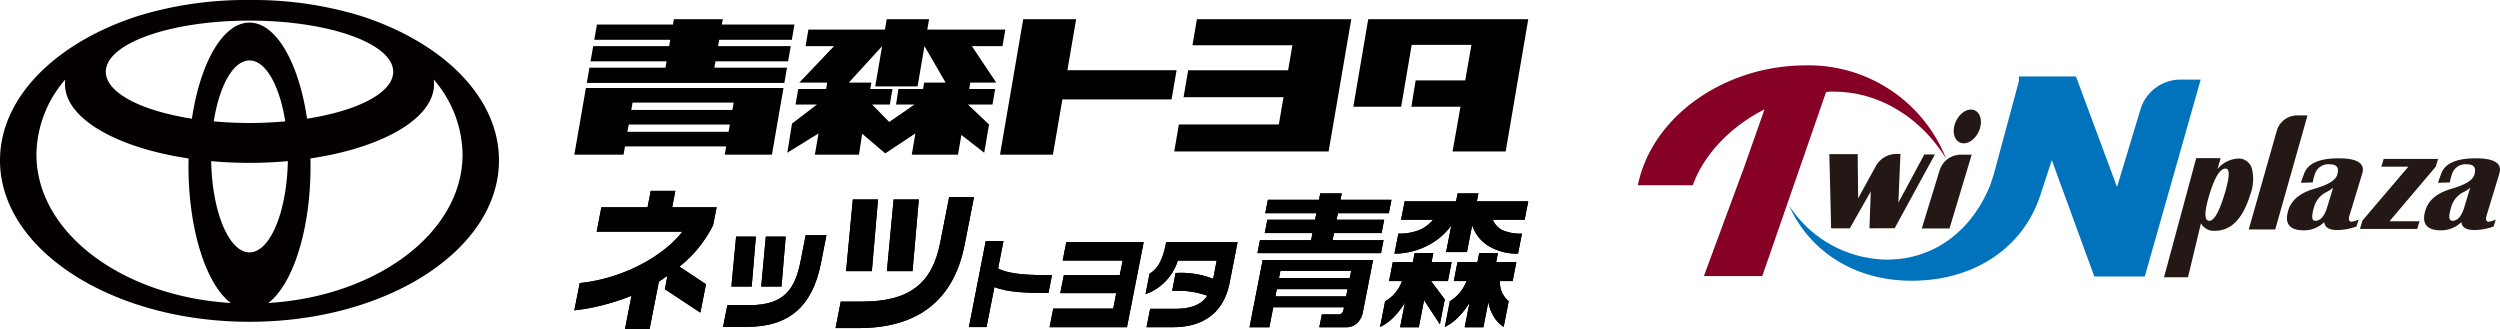<svg xmlns="http://www.w3.org/2000/svg" viewBox="0 0 420.665 55.443"><g id="レイヤー_2" data-name="レイヤー 2"><g id="レイヤー_1-2" data-name="レイヤー 1"><path d="M60.65 2.659A62.138 62.138 0 0041.986 0a62.187 62.187 0 00-18.673 2.659C9.494 7.1 0 16.323 0 26.986c0 15 18.794 27.16 41.986 27.16 23.18 0 41.974-12.16 41.974-27.16 0-10.663-9.491-19.886-23.31-24.327M41.986 42.467c-3.464 0-6.29-6.801-6.453-15.351a71.78 71.78 0 006.453.287c2.209 0 4.365-.099 6.45-.287-.17 8.55-2.992 15.351-6.45 15.351m-6.018-22.045c.944-5.999 3.279-10.25 6.018-10.25 2.733 0 5.068 4.251 6.009 10.25a66.095 66.095 0 01-6.009.272 66.25 66.25 0 01-6.018-.272m15.703-.45c-1.403-9.42-5.21-16.169-9.685-16.169-4.482 0-8.288 6.75-9.694 16.17-8.526-1.333-14.488-4.362-14.488-7.894 0-4.756 10.826-8.609 24.182-8.609 13.35 0 24.173 3.853 24.173 8.609 0 3.532-5.959 6.56-14.488 7.893M6.13 25.993a19.62 19.62 0 014.855-12.616 5.938 5.938 0 00-.053.778c0 5.783 8.686 10.703 20.8 12.507-.007.435-.016.876-.016 1.317 0 10.753 2.986 19.865 7.11 23.004C20.5 49.863 6.13 39.105 6.13 25.993m39.016 24.99c4.124-3.14 7.106-12.248 7.106-23.004 0-.44-.006-.882-.015-1.317 12.11-1.804 20.799-6.724 20.799-12.507a5.474 5.474 0 00-.056-.778 19.636 19.636 0 014.855 12.616c0 13.112-14.37 23.87-32.69 24.99" fill="#040000"/><path d="M113.236 4.13l.156-.904h8.234l-.16.904h12.216l-.441 2.562h-12.218l-.193 1.068h12.227l-.448 2.56h-12.221l-.18 1.07h12.216l-.443 2.564H98.737l.447-2.563h12.789l.186-1.07h-12.79l.446-2.561h12.78l.185-1.068H99.996l.448-2.562zm58.938-.904l-3.906 22.797h8.903l1.59-9.292h18.374l.844-4.913h-18.372l1.473-8.592zm29.228 0l-.75 4.39h16.816l-.72 4.202H199.93l-.777 4.54h16.818l-.787 4.59h-16.82l-.778 4.538h25.975l3.813-22.26zm28.826 0l-2.507 14.73h8.046l1.773-10.407h10.05l-1.04 5.982h-8.344l-.718 4.425h8.263l-1.33 7.53h8.934l3.8-22.26zm-94.202 1.758l-.473 2.776h4.788l-5.844 6.141h4.697l-.185 1.07h-4.692l-.45 2.614h3.602l-4.197 3.203-.794 4.912 5.252-3.253-.613 3.576h7.429l.526-3.523 3.886 3.31 5.074-3.363-.61 3.576h7.775l.573-3.312 3.84 2.99.814-4.752-3.551-3.364h4.13l.45-2.614h-4.365l.188-1.07h4.36l-4.1-6.141h5.153l.476-2.776h-13.13l.3-1.758h-7.125l-.303 1.758zm12.407 2.776l-1.161 6.783h7.123l1.162-6.783 3.56 6.141H155.5l-.183 1.07h-4.153l-.384 2.614h3.094l-4.253 2.938-2.874-2.938h2.984l.44-2.614h-3.735l.185-1.07h-3.795zm-49.845 7.048l-1.946 11.215h8.281l.237-1.385h17.028l-.238 1.385h7.94l1.942-11.216zm7.638 3.687l.215-1.23h17.01l-.215 1.23zm16.587 2.454l-.215 1.228h-17.03l.235-1.228zm-2.227 13.929h-7.482l.533-2.759H109.5l-.537 2.76h-7.767l-.798 4.104h14.424c-2.823 3.673-8.99 7.48-16.238 8.524l-1.037.125-.905 4.587 1.543-.205a37.249 37.249 0 008.074-2.256l-1.111 5.685h4.138l1.576-8.051c.368-.229 1.007-.687 1.445-.993l-.442 2.261 5.985 3.945.94-4.78-4.464-2.967a20.509 20.509 0 005.638-6.92l.031-.074.017-.08z"/><polygon points="131.502 48.211 132.206 39.809 128.858 39.809 128.088 48.211 131.502 48.211"/><path d="M135.57 39.572l-.854 4.346c-.9 4.587-2.652 7.43-8.587 7.43h-3.74l-.717 3.648h4.033c7.046 0 11-3.424 12.444-10.764l.915-4.66z"/><polygon points="126.488 48.211 127.189 39.809 123.862 39.809 123.069 48.211 126.488 48.211"/><polygon points="153.548 45.619 154.608 33.568 150.367 33.568 149.233 45.619 153.548 45.619"/><path d="M159.71 33.167l-1.517 7.72c-1.359 6.912-5.283 9.86-13.129 9.86h-3.594l-.876 4.456h3.901c9.996 0 15.994-4.718 17.82-14.019l1.576-8.017z"/><polygon points="146.704 45.619 147.742 33.568 143.501 33.568 142.366 45.619 146.704 45.619"/><path d="M177.015 46.288h-.621c-2.405 0-6.345-.003-8.45-1.11l.91-4.625h-2.985l-2.834 14.486h2.962l1.332-6.74c2.18.909 5.607.993 8.702.993h.394z"/><polygon points="179.424 40.739 178.812 43.844 188.902 43.844 188.42 46.296 179.007 46.296 178.411 49.324 187.827 49.324 187.316 51.931 177.222 51.931 176.608 55.052 189.63 55.052 192.445 40.739 179.424 40.739"/><path d="M196.225 40.74l-.085.418c-.48 2.457-1.285 3.972-2.52 4.768l-.189.115-.678 3.458.862-.352a8.836 8.836 0 004.572-5.299h6.54l-.594 3.07a14.837 14.837 0 00-6.144-.991l-.176-.011-.574 3.027h.387a14.427 14.427 0 015.524.817c-.982 1.509-2.737 2.203-5.46 2.203h-4.162l-.607 3.089h4.436c6.67 0 8.867-4.04 9.539-7.44l1.349-6.872zm14.028 14.323h3.334l.643-3.287.015-.071h11.907l-.015.071-.067.336a1.078 1.078 0 01-.3.606.8.8 0 01-.535.188h-2.812l-.426 2.157h4.372a2.779 2.779 0 002.013-.705 3.625 3.625 0 00.964-1.943l1.697-8.671h-18.576zm4.971-8.338l.21-1.076.015-.077h11.902l-.013.077-.21 1.076-.017.072h-11.904zm-.606 3.075l.21-1.077.018-.072h11.903l-.015.072-.213 1.077-.013.076h-11.905z"/><polygon points="225.63 33.615 225.56 33.615 225.576 33.542 225.772 32.538 222.155 32.538 221.957 33.542 221.942 33.615 221.875 33.615 213.343 33.615 212.902 35.877 221.431 35.877 221.5 35.877 221.484 35.953 221.301 36.899 221.284 36.978 221.216 36.978 213.25 36.978 212.813 39.212 220.776 39.212 220.846 39.212 220.833 39.289 220.626 40.338 220.61 40.412 220.543 40.412 212.011 40.412 211.586 42.596 232.377 42.596 232.806 40.412 224.3 40.412 224.233 40.412 224.246 40.338 224.453 39.289 224.467 39.212 224.535 39.212 232.476 39.212 232.912 36.978 224.972 36.978 224.906 36.978 224.921 36.899 225.105 35.953 225.12 35.877 225.188 35.877 233.695 35.877 234.137 33.615 225.63 33.615"/><path d="M240.106 41.375a11.19 11.19 0 003.942-3.23l.167-.228-.053.267-.83 4.232h3.503l.828-4.232.054-.262.082.223a6.508 6.508 0 002.755 3.296 9.239 9.239 0 004.88 1.234l.657-3.365a7.618 7.618 0 01-3.314-.597 3.416 3.416 0 01-1.53-1.613l-.059-.122h5.358l.609-3.106h-8.646l.013-.078.247-1.256h-3.5l-.247 1.256-.012.078h-8.65l-.61 3.106h5.392l-.112.124a6.11 6.11 0 01-2.212 1.611 9.357 9.357 0 01-3.52.597l-.661 3.365a12.244 12.244 0 005.469-1.3z"/><path d="M252.387 47.386l-.008-.094h2.149l.623-3.186h-3.4l.014-.074.287-1.464h-3.147l-.286 1.464-.018.074h-3.35l-.625 3.186h2.145l-.039.094a6.826 6.826 0 01-2.77 3.303l-.846 4.326a8.187 8.187 0 002.098-1.494 12.68 12.68 0 001.865-2.292l.205-.378-.826 4.212h3.147l.831-4.25.064.34a7.264 7.264 0 00.978 2.314 5.184 5.184 0 001.537 1.542l.849-4.32a4.132 4.132 0 01-1.477-3.303zm-11.498.033l-.095-.127h2.842l.624-3.186h-3.381l.015-.074.287-1.464h-3.142l-.29 1.464-.013.074h-3.377l-.625 3.186h2.167l-.037.09a6.127 6.127 0 01-2.796 3.307l-.848 4.33a7.91 7.91 0 002.09-1.461 12.684 12.684 0 001.897-2.329l.206-.378-.82 4.212h3.144l.852-4.365.04-.19.09.14 2.564 3.915.823-4.188zM120.586 34.878h-7.482l.533-2.759H109.5l-.537 2.76h-7.767l-.798 4.104h14.424c-2.823 3.673-8.99 7.48-16.238 8.524l-1.037.125-.905 4.587 1.543-.205a37.249 37.249 0 008.074-2.256l-1.111 5.685h4.138l1.576-8.051c.368-.229 1.007-.687 1.445-.993l-.442 2.261 5.985 3.945.94-4.78-4.464-2.967a20.509 20.509 0 005.638-6.92l.031-.074.017-.08z"/><polygon points="131.502 48.211 132.206 39.809 128.858 39.809 128.088 48.211 131.502 48.211"/><path d="M135.57 39.572l-.854 4.346c-.9 4.587-2.652 7.43-8.587 7.43h-3.74l-.717 3.648h4.033c7.046 0 11-3.424 12.444-10.764l.915-4.66z"/><polygon points="126.488 48.211 127.189 39.809 123.862 39.809 123.069 48.211 126.488 48.211"/><polygon points="153.548 45.619 154.608 33.568 150.367 33.568 149.233 45.619 153.548 45.619"/><path d="M159.71 33.167l-1.517 7.72c-1.359 6.912-5.283 9.86-13.129 9.86h-3.594l-.876 4.456h3.901c9.996 0 15.994-4.718 17.82-14.019l1.576-8.017z"/><polygon points="146.704 45.619 147.742 33.568 143.501 33.568 142.366 45.619 146.704 45.619"/><path d="M177.015 46.288h-.621c-2.405 0-6.345-.003-8.45-1.11l.91-4.625h-2.985l-2.834 14.486h2.962l1.332-6.74c2.18.909 5.607.993 8.702.993h.394z"/><polygon points="179.424 40.739 178.812 43.844 188.902 43.844 188.42 46.296 179.007 46.296 178.411 49.324 187.827 49.324 187.316 51.931 177.222 51.931 176.608 55.052 189.63 55.052 192.445 40.739 179.424 40.739"/><path d="M196.225 40.74l-.085.418c-.48 2.457-1.285 3.972-2.52 4.768l-.189.115-.678 3.458.862-.352a8.836 8.836 0 004.572-5.299h6.54l-.594 3.07a14.837 14.837 0 00-6.144-.991l-.176-.011-.574 3.027h.387a14.427 14.427 0 015.524.817c-.982 1.509-2.737 2.203-5.46 2.203h-4.162l-.607 3.089h4.436c6.67 0 8.867-4.04 9.539-7.44l1.349-6.872zm14.028 14.323h3.334l.643-3.287.015-.071h11.907l-.015.071-.067.336a1.078 1.078 0 01-.3.606.8.8 0 01-.535.188h-2.812l-.426 2.157h4.372a2.779 2.779 0 002.013-.705 3.625 3.625 0 00.964-1.943l1.697-8.671h-18.576zm4.971-8.338l.21-1.076.015-.077h11.902l-.013.077-.21 1.076-.017.072h-11.904zm-.606 3.075l.21-1.077.018-.072h11.903l-.015.072-.213 1.077-.013.076h-11.905z"/><polygon points="225.63 33.615 225.56 33.615 225.576 33.542 225.772 32.538 222.155 32.538 221.957 33.542 221.942 33.615 221.875 33.615 213.343 33.615 212.902 35.877 221.431 35.877 221.5 35.877 221.484 35.953 221.301 36.899 221.284 36.978 221.216 36.978 213.25 36.978 212.813 39.212 220.776 39.212 220.846 39.212 220.833 39.289 220.626 40.338 220.61 40.412 220.543 40.412 212.011 40.412 211.586 42.596 232.377 42.596 232.806 40.412 224.3 40.412 224.233 40.412 224.246 40.338 224.453 39.289 224.467 39.212 224.535 39.212 232.476 39.212 232.912 36.978 224.972 36.978 224.906 36.978 224.921 36.899 225.105 35.953 225.12 35.877 225.188 35.877 233.695 35.877 234.137 33.615 225.63 33.615"/><path d="M240.106 41.375a11.19 11.19 0 003.942-3.23l.167-.228-.053.267-.83 4.232h3.503l.828-4.232.054-.262.082.223a6.508 6.508 0 002.755 3.296 9.239 9.239 0 004.88 1.234l.657-3.365a7.618 7.618 0 01-3.314-.597 3.416 3.416 0 01-1.53-1.613l-.059-.122h5.358l.609-3.106h-8.646l.013-.078.247-1.256h-3.5l-.247 1.256-.012.078h-8.65l-.61 3.106h5.392l-.112.124a6.11 6.11 0 01-2.212 1.611 9.357 9.357 0 01-3.52.597l-.661 3.365a12.244 12.244 0 005.469-1.3z"/><path d="M252.387 47.386l-.008-.094h2.149l.623-3.186h-3.4l.014-.074.287-1.464h-3.147l-.286 1.464-.018.074h-3.35l-.625 3.186h2.145l-.039.094a6.826 6.826 0 01-2.77 3.303l-.846 4.326a8.187 8.187 0 002.098-1.494 12.68 12.68 0 001.865-2.292l.205-.378-.826 4.212h3.147l.831-4.25.064.34a7.264 7.264 0 00.978 2.314 5.184 5.184 0 001.537 1.542l.849-4.32a4.132 4.132 0 01-1.477-3.303zm-11.498.033l-.095-.127h2.842l.624-3.186h-3.381l.015-.074.287-1.464h-3.142l-.29 1.464-.013.074h-3.377l-.625 3.186h2.167l-.037.09a6.127 6.127 0 01-2.796 3.307l-.848 4.33a7.91 7.91 0 002.09-1.461 12.684 12.684 0 001.897-2.329l.206-.378-.82 4.212h3.144l.852-4.365.04-.19.09.14 2.564 3.915.823-4.188z"/><path d="M303.818 11.002c-13.402 0-25.794 8.38-28.23 20.171h9.247c1.998-5.49 6.642-10.012 12.078-12.782l-3.397 9.64-6.809 18.422h9.823l10.722-30.924a4.014 4.014 0 011.336-.104c7.825 0 14.815 4.596 18.89 11.309a24.86 24.86 0 00-23.66-15.732" fill="#870025"/><path d="M360.894 46.521l9.406-33.13h-3.436a7.056 7.056 0 00-6.728 5.126l-3.911 12.954-6.913-18.604h-9.589l-.006.748.005.01-4.226 15.664-.559 1.726c-2.93 7.433-9.147 12.666-17.432 12.666a19.86 19.86 0 01-16.452-9.092c3.171 7.237 10.55 12.647 20.604 12.647 10.787 0 18.74-5.751 21.56-14.109l.006.003 2.03-6.18 7.15 19.571z" fill="#0073bc"/><path d="M325.298 25.988h.284L318.807 38.4l-4.24.02.223-6.207-3.53 6.207h-3.144l-.299-12.488 4.77.008.074 7.43 2.887-5.251a3.974 3.974 0 013.746-2.214h.486l-.344 8.193 4.362-8.109zm1.072 2.686a3.734 3.734 0 013.573-2.65h1.827l-3.732 12.416h-4.667zm6.872-7.401c-.336 1.567-1.595 2.841-2.813 2.844-1.219.003-1.935-1.266-1.601-2.834.335-1.568 1.593-2.841 2.813-2.845 1.218-.003 1.934 1.267 1.6 2.835m40.418 5.343l-.53 1.818a4.88 4.88 0 013.4-1.75 2.298 2.298 0 012.377 1.644 7.275 7.275 0 01-.262 4.403q-1.86 6.104-5.93 6.103a2.478 2.478 0 01-2.368-1.26l-2.184 9.083h-4.03l5.417-20.052zm.833 1.751q-1.39 0-2.7 4.307-1.366 4.478-.034 4.479 1.194 0 2.557-4.48 1.31-4.306.177-4.306m22.021 9.743a9.667 9.667 0 01-3.169.6q-2.15 0-2.246-1.344a4.824 4.824 0 01-3.427 1.39q-3.657 0-2.624-3.392.786-2.578 4.45-3.622 3.363-.961 3.776-2.315.542-1.776-1.223-1.777a2.376 2.376 0 00-2.561 1.728 7.947 7.947 0 00-.331 1.318l-1.984.065a12.369 12.369 0 01.47-1.367q.84-2.756 5.856-2.756 4.767 0 3.982 2.575l-2.135 7.008c-.22.724-.1 1.087.367 1.087a4.725 4.725 0 001.172-.368zm-3.928-6.526a5.475 5.475 0 01-1.136.743 3.967 3.967 0 00-2.075 2.539q-.696 2.286.201 2.287 1.313 0 2.002-2.26zm27.001 6.526a9.678 9.678 0 01-3.168.6q-2.153 0-2.246-1.344a4.827 4.827 0 01-3.427 1.39q-3.659 0-2.625-3.392.786-2.578 4.45-3.622 3.362-.961 3.777-2.315.54-1.776-1.223-1.776a2.377 2.377 0 00-2.563 1.727 8.061 8.061 0 00-.33 1.318l-1.984.065a12.026 12.026 0 01.47-1.367q.839-2.756 5.856-2.756 4.767 0 3.98 2.575l-2.133 7.008q-.33 1.086.367 1.087a4.697 4.697 0 001.171-.368zm-3.929-6.526a5.353 5.353 0 01-1.136.743 3.97 3.97 0 00-2.074 2.539q-.699 2.286.202 2.287 1.312 0 2.002-2.26z" fill="#231815"/><polygon points="410.249 26.748 409.856 28.041 402.071 37.23 407.126 37.23 406.734 38.523 397.092 38.523 397.525 37.104 405.247 28.041 400.695 28.041 401.09 26.748 410.249 26.748" fill="#231815"/><path d="M383.12 21.953a3.568 3.568 0 013.413-2.532h1.744l-5.432 19.186h-4.457z" fill="#231815"/></g></g></svg>